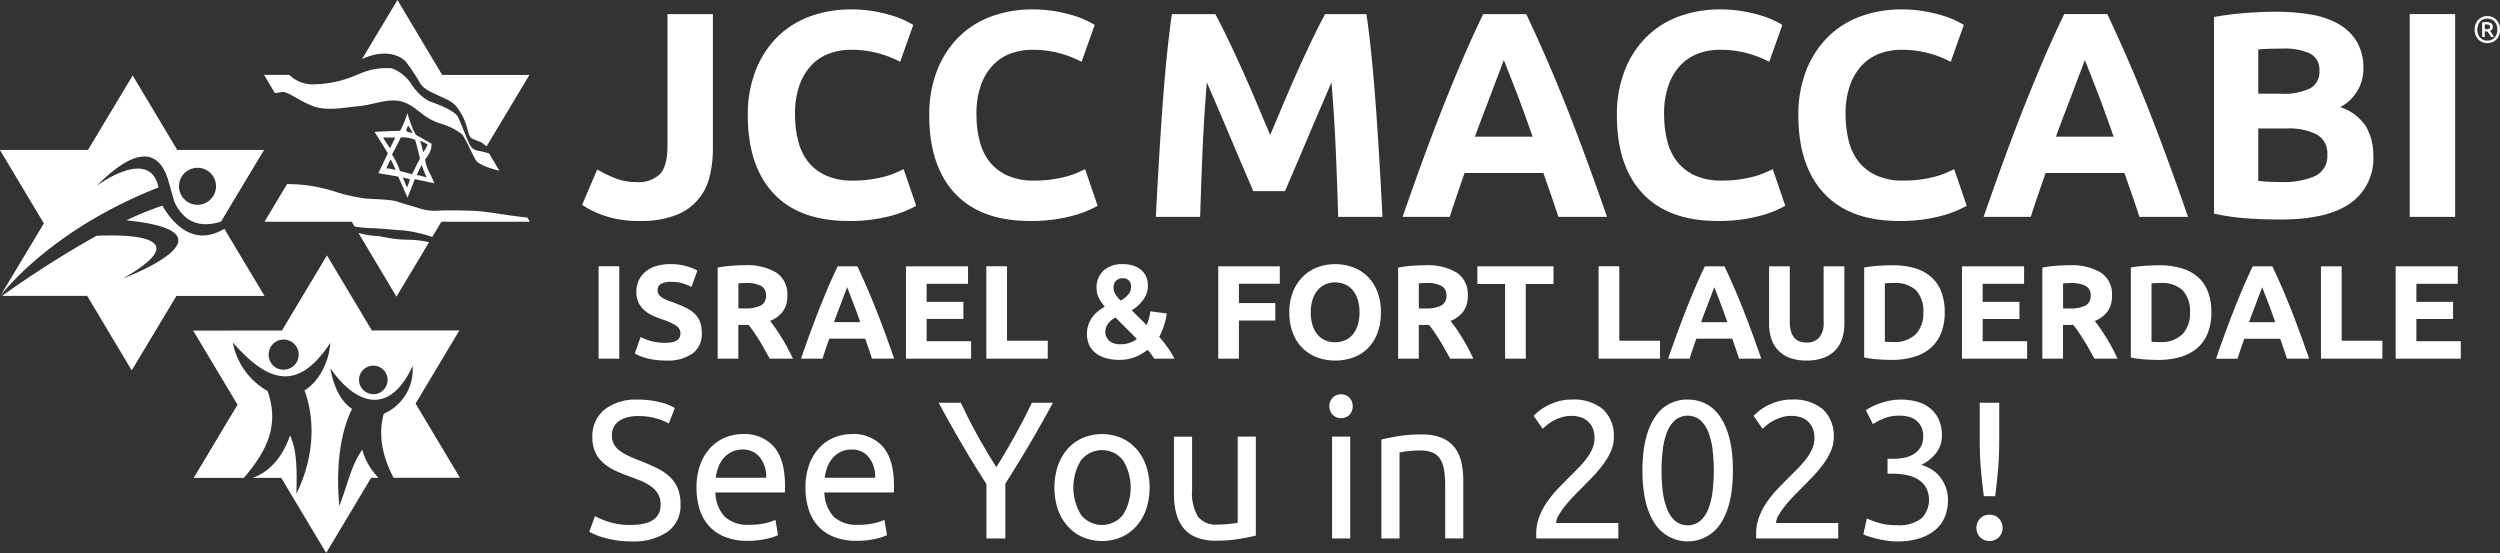<?xml version="1.0" encoding="UTF-8"?>
<svg xmlns="http://www.w3.org/2000/svg" width="405.312" height="89.656" viewBox="0 0 405.312 89.656">
  <rect x="0" y="0" width="405.312" height="89.656" fill="#333333" stroke="none"/>
  <defs>
    <style>
      .cls-1 {
        fill: #fff;
        fill-rule: evenodd;
      }
    </style>
  </defs>
  <path id="JCCMaccabi-logo-white" class="cls-1" d="M546.887,312.3h3.355V297.328h-3.355V312.3Zm16.734-4.106a5.333,5.333,0,0,0-.279-1.836,3.571,3.571,0,0,0-.85-1.319,5.406,5.406,0,0,0-1.431-.981q-0.858-.423-2.021-0.855c-0.372-.129-0.713-0.256-1.022-0.377a4.978,4.978,0,0,1-.817-0.411,1.866,1.866,0,0,1-.548-0.509,1.187,1.187,0,0,1-.194-0.691,1.133,1.133,0,0,1,.527-1.026,3.363,3.363,0,0,1,1.731-.335,5.975,5.975,0,0,1,1.84.25,8.989,8.989,0,0,1,1.387.573l0.968-2.659a9.09,9.09,0,0,0-4.408-1.038,7.675,7.675,0,0,0-2.281.314,5,5,0,0,0-1.72.9,3.965,3.965,0,0,0-1.1,1.415,4.386,4.386,0,0,0-.388,1.87,3.844,3.844,0,0,0,.367,1.759,3.985,3.985,0,0,0,.946,1.232,5.456,5.456,0,0,0,1.312.844q0.73,0.333,1.463.593a9.824,9.824,0,0,1,2.365,1.047,1.449,1.449,0,0,1,.688,1.222,1.751,1.751,0,0,1-.107.627,1.085,1.085,0,0,1-.387.486,2.136,2.136,0,0,1-.743.324,4.868,4.868,0,0,1-1.171.119,8.475,8.475,0,0,1-2.4-.293,8.341,8.341,0,0,1-1.644-.657l-0.947,2.677a7.211,7.211,0,0,0,.742.369,7.9,7.9,0,0,0,1.053.367,12.07,12.07,0,0,0,1.41.293,12.328,12.328,0,0,0,1.785.118,7.03,7.03,0,0,0,4.409-1.157A3.9,3.9,0,0,0,563.621,308.2Zm13,0.788q-0.485-.787-0.98-1.511c-0.331-.484-0.645-0.912-0.947-1.285a4.751,4.751,0,0,0,2.076-1.545,4.218,4.218,0,0,0,.72-2.561,4.174,4.174,0,0,0-1.785-3.727,9.2,9.2,0,0,0-5.141-1.2q-0.924,0-2.1.087a18.834,18.834,0,0,0-2.271.3V312.3h3.355v-5.467h1.657a14.335,14.335,0,0,1,.865,1.157q0.431,0.636.874,1.351t0.863,1.469q0.421,0.756.831,1.49H578.4q-0.389-.821-0.84-1.675T576.625,308.984Zm-3.411-5.3a5.672,5.672,0,0,1-2.709.475h-0.948v-4.062c0.173-.012.357-0.029,0.549-0.042s0.414-.021.656-0.021a5.1,5.1,0,0,1,2.442.464,1.646,1.646,0,0,1,.827,1.567A1.717,1.717,0,0,1,573.214,303.68Zm18.516,0.282q-0.725-1.815-1.437-3.447t-1.448-3.187h-3.18q-0.756,1.557-1.458,3.187t-1.423,3.447q-0.724,1.813-1.479,3.867T579.71,312.3h3.484c0.162-.517.34-1.049,0.527-1.6s0.378-1.1.568-1.643h5.82l0.572,1.638c0.19,0.547.367,1.084,0.534,1.6h3.594q-0.841-2.419-1.6-4.473T591.73,303.962Zm-6.679,2.419c0.236-.646.466-1.266,0.694-1.855s0.433-1.13.618-1.62,0.349-.924.492-1.3,0.254-.672.329-0.888c0.089,0.212.207,0.5,0.351,0.88s0.314,0.805.506,1.3,0.4,1.032.61,1.624,0.435,1.212.663,1.861h-4.263Zm22.234,3.091h-7.207v-3.608h5.96V303.1h-5.96v-2.938h6.711v-2.831H596.723V312.3h10.562v-2.83Zm2.471-12.144V312.3h9.96v-2.9h-6.605V297.328h-3.355Zm29.369,13.128a20.414,20.414,0,0,0-1.347-1.694,7.638,7.638,0,0,0,.443-0.91c0.135-.33.258-0.661,0.365-0.994s0.2-.659.271-0.984a8.619,8.619,0,0,0,.152-0.9l-2.668-.346a6.838,6.838,0,0,1-.221,1.151,7.986,7.986,0,0,1-.372,1.086l-2.421-2.409a6.335,6.335,0,0,0,1.883-1.719,3.886,3.886,0,0,0,.743-2.342,3.429,3.429,0,0,0-.258-1.331,3.08,3.08,0,0,0-.764-1.081,3.66,3.66,0,0,0-1.257-.734,5.209,5.209,0,0,0-1.765-.271,4.525,4.525,0,0,0-3.139,1.026,3.74,3.74,0,0,0-1.14,2.929,3.177,3.177,0,0,0,.407,1.588,9.9,9.9,0,0,0,.918,1.357,7.98,7.98,0,0,0-1.1.746,4.921,4.921,0,0,0-.924.971,4.728,4.728,0,0,0-.631,1.232,4.62,4.62,0,0,0,.021,2.978,3.4,3.4,0,0,0,.872,1.338,4.637,4.637,0,0,0,1.625.973,7.291,7.291,0,0,0,2.517.377,6.756,6.756,0,0,0,2.562-.466,8.03,8.03,0,0,0,2-1.16,5.786,5.786,0,0,1,.6.725q0.3,0.42.481,0.706h3.28A14.875,14.875,0,0,0,639.125,310.456Zm-8.366-10.762a1.353,1.353,0,0,1,1.064-.421,1.327,1.327,0,0,1,1.076.389,1.358,1.358,0,0,1,.323.889,2,2,0,0,1-.5,1.406,4.739,4.739,0,0,1-1.188.93,4.952,4.952,0,0,1-.832-1.011,2.067,2.067,0,0,1-.322-1.092A1.576,1.576,0,0,1,630.759,299.694Zm2.269,10.035a4.787,4.787,0,0,1-1.585.239,2.956,2.956,0,0,1-1.1-.182,2.2,2.2,0,0,1-.743-0.475,1.763,1.763,0,0,1-.42-0.636,1.877,1.877,0,0,1-.131-0.668,2.229,2.229,0,0,1,.15-0.841,2.577,2.577,0,0,1,.386-0.658,2.941,2.941,0,0,1,.523-0.506,4.181,4.181,0,0,1,.587-0.367l3.465,3.458A3.5,3.5,0,0,1,633.028,309.729Zm14.324,2.573h3.356v-6.18H656.6v-2.83h-5.894v-3.133h6.626v-2.831h-9.982V312.3Zm24.2-13.332a6.555,6.555,0,0,0-2.366-1.491,8.313,8.313,0,0,0-2.882-.5,8.089,8.089,0,0,0-2.828.5,6.676,6.676,0,0,0-2.366,1.491,7.218,7.218,0,0,0-1.625,2.453,8.822,8.822,0,0,0-.6,3.381,9.074,9.074,0,0,0,.58,3.381,6.911,6.911,0,0,0,1.591,2.442,6.628,6.628,0,0,0,2.366,1.48,8.316,8.316,0,0,0,2.883.5,8.52,8.52,0,0,0,2.935-.5,6.374,6.374,0,0,0,2.355-1.48,6.931,6.931,0,0,0,1.56-2.442,9.245,9.245,0,0,0,.569-3.381,9.085,9.085,0,0,0-.58-3.381A7.031,7.031,0,0,0,671.551,298.97Zm-1.56,7.822a4.5,4.5,0,0,1-.774,1.523,3.392,3.392,0,0,1-1.247.983,4.215,4.215,0,0,1-3.345,0,3.416,3.416,0,0,1-1.237-.983,4.519,4.519,0,0,1-.774-1.523,7.463,7.463,0,0,1,0-3.964,4.525,4.525,0,0,1,.774-1.535,3.555,3.555,0,0,1,1.237-.994,3.791,3.791,0,0,1,1.678-.356,3.923,3.923,0,0,1,1.667.345,3.436,3.436,0,0,1,1.247.984,4.515,4.515,0,0,1,.774,1.533,6.927,6.927,0,0,1,.268,2A6.811,6.811,0,0,1,669.991,306.792Zm16.95,2.192q-0.485-.787-0.979-1.511t-0.948-1.285a4.748,4.748,0,0,0,2.077-1.545,4.224,4.224,0,0,0,.719-2.561,4.171,4.171,0,0,0-1.785-3.727,9.2,9.2,0,0,0-5.14-1.2q-0.925,0-2.1.087a18.817,18.817,0,0,0-2.27.3V312.3h3.355v-5.467h1.656a14.337,14.337,0,0,1,.866,1.157q0.431,0.636.873,1.351t0.863,1.469c0.281,0.5.557,1,.832,1.49h3.752c-0.26-.547-0.538-1.1-0.84-1.675S687.264,309.512,686.941,308.984Zm-3.41-5.3a5.679,5.679,0,0,1-2.71.475h-0.947v-4.062c0.173-.012.356-0.029,0.549-0.042s0.413-.021.656-0.021a5.1,5.1,0,0,1,2.442.464,1.648,1.648,0,0,1,.827,1.567A1.719,1.719,0,0,1,683.531,303.68Zm18.174-6.352H689.36V300.2h4.494v12.1h3.356V300.2h4.5v-2.874Zm7.312,0V312.3h9.96v-2.9h-6.605V297.328h-3.355Zm24.772,10.5q-0.756-2.05-1.479-3.867t-1.437-3.447q-0.713-1.63-1.448-3.187h-3.18q-0.756,1.557-1.458,3.187t-1.423,3.447q-0.725,1.813-1.479,3.867t-1.6,4.473h3.484c0.162-.517.34-1.049,0.527-1.6s0.378-1.1.568-1.643h5.82l0.572,1.638c0.19,0.547.368,1.084,0.534,1.6h3.594Q734.546,309.883,733.789,307.829Zm-8.158-1.448c0.236-.646.466-1.266,0.694-1.855s0.433-1.13.618-1.62,0.349-.924.492-1.3,0.253-.672.329-0.888c0.089,0.212.207,0.5,0.351,0.88s0.314,0.805.506,1.3,0.4,1.032.61,1.624,0.435,1.212.663,1.861h-4.263Zm19.868-.021a3.538,3.538,0,0,1-.764,2.571,2.707,2.707,0,0,1-1.99.757,3.366,3.366,0,0,1-1.108-.174,1.983,1.983,0,0,1-.861-0.572,2.883,2.883,0,0,1-.559-1.037,5.152,5.152,0,0,1-.2-1.545v-9.032h-3.356v9.314a7.742,7.742,0,0,0,.357,2.408,4.92,4.92,0,0,0,1.1,1.88,5.046,5.046,0,0,0,1.882,1.232,7.485,7.485,0,0,0,2.712.443,7.9,7.9,0,0,0,2.752-.432,5.024,5.024,0,0,0,1.914-1.221,4.933,4.933,0,0,0,1.118-1.891,7.609,7.609,0,0,0,.367-2.419v-9.314H745.5v9.032Zm14.633-8.772a12.955,12.955,0,0,0-3.474-.433q-0.9,0-2.161.076a19.649,19.649,0,0,0-2.42.292v14.584a17.155,17.155,0,0,0,2.368.314q1.2,0.076,2.106.076a12.409,12.409,0,0,0,3.57-.477,7.277,7.277,0,0,0,2.7-1.425,6.282,6.282,0,0,0,1.71-2.4,8.8,8.8,0,0,0,.6-3.392,9.063,9.063,0,0,0-.6-3.479,6.036,6.036,0,0,0-1.722-2.376A7.091,7.091,0,0,0,760.132,297.588Zm0.323,10.739a4.935,4.935,0,0,1-3.731,1.274c-0.287,0-.534,0-0.743-0.01s-0.391-.019-0.549-0.032v-9.466a6.629,6.629,0,0,1,.69-0.053c0.243-.006.479-0.01,0.709-0.01a4.9,4.9,0,0,1,3.678,1.208,4.961,4.961,0,0,1,1.161,3.566A4.9,4.9,0,0,1,760.455,308.327Zm10.83-2.463h5.959V303.1h-5.959v-2.938H778v-2.831H767.929V312.3h10.562v-2.83h-7.206v-3.608Zm20.1,3.12q-0.485-.787-0.979-1.511c-0.332-.484-0.646-0.912-0.948-1.285a4.748,4.748,0,0,0,2.077-1.545,4.224,4.224,0,0,0,.719-2.561,4.174,4.174,0,0,0-1.785-3.727,9.2,9.2,0,0,0-5.14-1.2q-0.925,0-2.1.087a18.817,18.817,0,0,0-2.27.3V312.3h3.355v-5.467h1.656a14.1,14.1,0,0,1,.865,1.157q0.432,0.636.874,1.351t0.863,1.469c0.281,0.5.557,1,.832,1.49h3.752c-0.26-.547-0.538-1.1-0.84-1.675S791.71,309.512,791.387,308.984Zm-3.41-5.3a5.679,5.679,0,0,1-2.71.475H784.32v-4.062c0.173-.012.356-0.029,0.548-0.042s0.414-.021.657-0.021a5.1,5.1,0,0,1,2.441.464,1.646,1.646,0,0,1,.827,1.567A1.718,1.718,0,0,1,787.977,303.68Zm18.066-4.731a7.091,7.091,0,0,0-2.678-1.361,12.95,12.95,0,0,0-3.474-.433c-0.6,0-1.32.026-2.161,0.076a19.649,19.649,0,0,0-2.42.292v14.584a17.155,17.155,0,0,0,2.368.314q1.2,0.076,2.106.076a12.421,12.421,0,0,0,3.571-.477,7.293,7.293,0,0,0,2.7-1.425,6.29,6.29,0,0,0,1.709-2.4,8.8,8.8,0,0,0,.6-3.392,9.063,9.063,0,0,0-.6-3.479A6.036,6.036,0,0,0,806.043,298.949Zm-2.355,9.378a4.933,4.933,0,0,1-3.731,1.274c-0.287,0-.534,0-0.743-0.01s-0.39-.019-0.549-0.032v-9.466a6.607,6.607,0,0,1,.69-0.053c0.243-.006.479-0.01,0.709-0.01a4.907,4.907,0,0,1,3.679,1.208,4.965,4.965,0,0,1,1.16,3.566A4.9,4.9,0,0,1,803.688,308.327Zm17.452-4.365q-0.726-1.815-1.437-3.447t-1.448-3.187h-3.18q-0.757,1.557-1.458,3.187t-1.423,3.447q-0.724,1.813-1.479,3.867t-1.6,4.473H812.6c0.162-.517.339-1.049,0.527-1.6s0.378-1.1.568-1.643h5.82l0.572,1.638c0.19,0.547.367,1.084,0.534,1.6h3.594q-0.843-2.419-1.6-4.473T821.14,303.962Zm-6.679,2.419c0.236-.646.466-1.266,0.694-1.855s0.432-1.13.618-1.62,0.349-.924.492-1.3,0.253-.672.329-0.888c0.089,0.212.207,0.5,0.35,0.88l0.507,1.3c0.192,0.492.4,1.032,0.61,1.624s0.435,1.212.662,1.861h-4.262Zm15.027-9.053h-3.356V312.3h9.961v-2.9h-6.6V297.328Zm12.109,8.536h5.959V303.1H841.6v-2.938h6.71v-2.831H838.241V312.3H848.8v-2.83H841.6v-3.608ZM558.354,331.388a8.491,8.491,0,0,0-2.054-1.364q-1.185-.572-2.607-1.145-1.012-.378-1.849-0.762a8.1,8.1,0,0,1-1.47-.841,3.446,3.446,0,0,1-.982-1.063,2.968,2.968,0,0,1-.346-1.493,2.747,2.747,0,0,1,.332-1.381,2.832,2.832,0,0,1,.9-0.97,4.219,4.219,0,0,1,1.329-.57,6.67,6.67,0,0,1,1.642-.191,10.581,10.581,0,0,1,3.051.4,8.61,8.61,0,0,1,1.975.811l0.979-2.51a8.2,8.2,0,0,0-2.386-.937,14.235,14.235,0,0,0-3.619-.428,8.247,8.247,0,0,0-5.406,1.62,5.532,5.532,0,0,0-1.958,4.509,5.621,5.621,0,0,0,.458,2.381,5.231,5.231,0,0,0,1.249,1.7,7.9,7.9,0,0,0,1.866,1.238,20.125,20.125,0,0,0,2.274.937c0.7,0.255,1.354.507,1.975,0.762a8.111,8.111,0,0,1,1.66.9,4.157,4.157,0,0,1,1.154,1.239,3.321,3.321,0,0,1,.426,1.731q0,3.3-4.8,3.3a11.345,11.345,0,0,1-3.636-.507,13.673,13.673,0,0,1-2.211-.921l-0.919,2.54q0.348,0.189.965,0.46a11.253,11.253,0,0,0,1.47.507,17.779,17.779,0,0,0,1.945.414,15.03,15.03,0,0,0,2.386.175,9.812,9.812,0,0,0,5.926-1.556,5.2,5.2,0,0,0,2.1-4.447,6.634,6.634,0,0,0-.475-2.649A5.485,5.485,0,0,0,558.354,331.388Zm11.9-6.858a7.467,7.467,0,0,0-2.782.54,6.8,6.8,0,0,0-2.4,1.62,7.972,7.972,0,0,0-1.674,2.715,10.575,10.575,0,0,0-.633,3.825,11.493,11.493,0,0,0,.491,3.446,7.317,7.317,0,0,0,1.5,2.715,6.9,6.9,0,0,0,2.577,1.792,9.605,9.605,0,0,0,3.714.652,13.236,13.236,0,0,0,3.05-.318,8.549,8.549,0,0,0,1.881-.6l-0.411-2.476a9.38,9.38,0,0,1-1.6.523,10.739,10.739,0,0,1-2.607.271,5.431,5.431,0,0,1-4.048-1.334,6.068,6.068,0,0,1-1.486-3.907h11.253a4.47,4.47,0,0,0,.033-0.553v-0.493q0-4.255-1.77-6.335A6.313,6.313,0,0,0,570.256,324.53Zm-4.364,7.08a7.332,7.332,0,0,1,.4-1.682,4.687,4.687,0,0,1,.84-1.46,4.158,4.158,0,0,1,1.309-1.033,3.87,3.87,0,0,1,1.786-.4,3.427,3.427,0,0,1,2.831,1.287,4.971,4.971,0,0,1,1,3.285h-8.157Zm22.031-7.08a7.467,7.467,0,0,0-2.782.54,6.788,6.788,0,0,0-2.4,1.62,7.959,7.959,0,0,0-1.675,2.715,10.576,10.576,0,0,0-.632,3.825,11.493,11.493,0,0,0,.49,3.446,7.345,7.345,0,0,0,1.5,2.715A6.9,6.9,0,0,0,585,341.183a9.6,9.6,0,0,0,3.714.652,13.227,13.227,0,0,0,3.049-.318,8.543,8.543,0,0,0,1.882-.6l-0.412-2.476a9.363,9.363,0,0,1-1.595.523,10.742,10.742,0,0,1-2.608.271,5.426,5.426,0,0,1-4.047-1.334,6.068,6.068,0,0,1-1.486-3.907H594.75a4.48,4.48,0,0,0,.032-0.553v-0.493q0-4.255-1.77-6.335A6.311,6.311,0,0,0,587.923,324.53Zm-4.363,7.08a7.33,7.33,0,0,1,.4-1.682,4.687,4.687,0,0,1,.84-1.46,4.18,4.18,0,0,1,1.309-1.033,3.874,3.874,0,0,1,1.787-.4,3.426,3.426,0,0,1,2.83,1.287,4.966,4.966,0,0,1,1,3.285H583.56Zm30.854-6.874q-1.486,2.685-3.035,5.159-1.581-2.474-3.066-5.159t-2.686-5.287h-3.6q1.705,3.174,3.633,6.479t4.11,6.7v8.827h3.065v-8.89q2.149-3.364,4.078-6.653t3.635-6.462h-3.412Q615.9,322.052,614.414,324.736Zm19.644,2.175a6.984,6.984,0,0,0-2.449-1.761,8.05,8.05,0,0,0-6.2,0,7.02,7.02,0,0,0-2.449,1.761,8.093,8.093,0,0,0-1.6,2.746,11.334,11.334,0,0,0,0,7.1,8.1,8.1,0,0,0,1.6,2.73,7.028,7.028,0,0,0,2.449,1.764,8.062,8.062,0,0,0,6.2,0,6.992,6.992,0,0,0,2.449-1.764,8.14,8.14,0,0,0,1.6-2.73,11.334,11.334,0,0,0,0-7.1A8.128,8.128,0,0,0,634.058,326.911Zm-2.149,10.716a4.347,4.347,0,0,1-6.8,0,8.477,8.477,0,0,1,0-8.858,4.347,4.347,0,0,1,6.8,0A8.471,8.471,0,0,1,631.909,337.627Zm18.6,1.255a2.494,2.494,0,0,1-.523.112c-0.242.03-.51,0.063-0.805,0.1s-0.612.058-.949,0.079-0.663.031-.979,0.031a3.685,3.685,0,0,1-3.194-1.3,7.513,7.513,0,0,1-.946-4.318v-8.638h-2.94v9.271a12.553,12.553,0,0,0,.346,3.066,6.427,6.427,0,0,0,1.138,2.4,5.182,5.182,0,0,0,2.086,1.573,8.14,8.14,0,0,0,3.193.553,22.726,22.726,0,0,0,3.841-.285c1.107-.189,2-0.369,2.67-0.539V324.942h-2.938v13.94Zm15.3,2.572h2.94V324.942h-2.94v16.512Zm1.453-23.37a1.882,1.882,0,0,0-1.342.523,2.084,2.084,0,0,0,0,2.828,1.986,1.986,0,0,0,2.686,0,2.082,2.082,0,0,0,0-2.828A1.886,1.886,0,0,0,667.263,318.084Zm18.412,8.62a5.1,5.1,0,0,0-2.07-1.554,8.27,8.27,0,0,0-3.256-.556,23.214,23.214,0,0,0-3.857.285q-1.674.286-2.686,0.539v16.036h2.94v-13.94c0.1-.021.279-0.051,0.521-0.1s0.516-.08.823-0.11,0.626-.059.963-0.08,0.665-.033.979-0.033a5.544,5.544,0,0,1,1.961.3,2.683,2.683,0,0,1,1.265.97,4.433,4.433,0,0,1,.679,1.745,14.091,14.091,0,0,1,.205,2.6v8.636h2.94v-9.271a13.943,13.943,0,0,0-.316-3.08A6.064,6.064,0,0,0,685.675,326.7Zm16.877,10.972a13.068,13.068,0,0,1,1.06-1.526q0.632-.792,1.342-1.523t1.249-1.269q0.95-.952,1.9-1.953a21.2,21.2,0,0,0,1.707-2.033,10.542,10.542,0,0,0,1.217-2.1,5.491,5.491,0,0,0,.46-2.206,5.876,5.876,0,0,0-1.724-4.526,7.351,7.351,0,0,0-5.167-1.6,7.5,7.5,0,0,0-2.12.286,9.773,9.773,0,0,0-1.77.7,8.383,8.383,0,0,0-1.358.874,7.456,7.456,0,0,0-.853.778l1.453,2.1c0.147-.129.358-0.313,0.633-0.556a5.672,5.672,0,0,1,1.012-.7,8.166,8.166,0,0,1,1.358-.588,5.27,5.27,0,0,1,1.675-.253,4.908,4.908,0,0,1,1.439.206,3.148,3.148,0,0,1,1.184.652,3.214,3.214,0,0,1,.807,1.109,3.948,3.948,0,0,1,.3,1.62,4.3,4.3,0,0,1-.332,1.684,7.448,7.448,0,0,1-.884,1.54,15.817,15.817,0,0,1-1.265,1.491q-0.712.747-1.5,1.509-0.948.954-1.928,1.97a17.18,17.18,0,0,0-1.77,2.159,11.418,11.418,0,0,0-1.281,2.428,7.757,7.757,0,0,0-.489,2.778v0.35a2.322,2.322,0,0,0,.031.381h13.276v-2.509H702.126A2.615,2.615,0,0,1,702.552,337.676Zm20.909-18.735a6.106,6.106,0,0,0-5.389,2.984q-1.942,2.986-1.944,8.51t1.944,8.51a6.357,6.357,0,0,0,10.779,0q1.946-2.983,1.944-8.51t-1.944-8.51A6.1,6.1,0,0,0,723.461,318.941Zm4.031,14.924a11.4,11.4,0,0,1-.695,2.827,4.953,4.953,0,0,1-1.312,1.921,3.225,3.225,0,0,1-4.045,0,4.941,4.941,0,0,1-1.311-1.921,11.184,11.184,0,0,1-.7-2.827,28.5,28.5,0,0,1,0-6.858,11.173,11.173,0,0,1,.7-2.827,4.941,4.941,0,0,1,1.311-1.921,3.218,3.218,0,0,1,4.045,0,4.953,4.953,0,0,1,1.312,1.921,11.391,11.391,0,0,1,.695,2.827A28.781,28.781,0,0,1,727.492,333.865Zm10.716,3.811a13.068,13.068,0,0,1,1.06-1.526q0.631-.792,1.342-1.523t1.249-1.269q0.949-.952,1.9-1.953a21.344,21.344,0,0,0,1.707-2.033,10.542,10.542,0,0,0,1.217-2.1,5.508,5.508,0,0,0,.46-2.206,5.879,5.879,0,0,0-1.723-4.526,7.358,7.358,0,0,0-5.169-1.6,7.484,7.484,0,0,0-2.118.286,9.686,9.686,0,0,0-1.77.7A8.307,8.307,0,0,0,735,320.8a7.568,7.568,0,0,0-.854.778l1.454,2.1c0.147-.129.359-0.313,0.633-0.556a5.672,5.672,0,0,1,1.012-.7,8.166,8.166,0,0,1,1.358-.588,5.27,5.27,0,0,1,1.675-.253,4.908,4.908,0,0,1,1.439.206,3.148,3.148,0,0,1,1.184.652,3.2,3.2,0,0,1,.807,1.109,3.931,3.931,0,0,1,.3,1.62,4.3,4.3,0,0,1-.332,1.684,7.4,7.4,0,0,1-.884,1.54,15.817,15.817,0,0,1-1.265,1.491q-0.713.747-1.5,1.509-0.95.954-1.929,1.97a17.18,17.18,0,0,0-1.77,2.159,11.373,11.373,0,0,0-1.281,2.428,7.757,7.757,0,0,0-.489,2.778v0.35a2.321,2.321,0,0,0,.03.381h13.277v-2.509H737.782A2.615,2.615,0,0,1,738.208,337.676Zm26.14-6.225a5.159,5.159,0,0,0-1.377-1.205,7.126,7.126,0,0,0-1.642-.732,6.415,6.415,0,0,0,2.37-1.857,4.549,4.549,0,0,0,.98-2.937,6.372,6.372,0,0,0-.41-2.3,4.985,4.985,0,0,0-1.232-1.841,5.6,5.6,0,0,0-2.087-1.208,9.41,9.41,0,0,0-3-.428,8.757,8.757,0,0,0-1.755.173,12.7,12.7,0,0,0-1.564.43,10.255,10.255,0,0,0-1.311.556,9.694,9.694,0,0,0-.966.557l1.138,2.252a11.446,11.446,0,0,1,1.786-.921,6.7,6.7,0,0,1,2.577-.444,5.74,5.74,0,0,1,1.438.176,3.242,3.242,0,0,1,1.2.586,3.068,3.068,0,0,1,.837,1.049,3.4,3.4,0,0,1,.317,1.524,3.346,3.346,0,0,1-.445,1.794,3.292,3.292,0,0,1-1.137,1.126,4.651,4.651,0,0,1-1.533.573,8.812,8.812,0,0,1-1.628.159h-1.042v2.413h0.758a11.934,11.934,0,0,1,2.229.206,5.828,5.828,0,0,1,1.912.7,3.863,3.863,0,0,1,1.327,1.317,4.3,4.3,0,0,1-.711,5.017,5.909,5.909,0,0,1-4.031,1.112,9.806,9.806,0,0,1-3.049-.413,17.668,17.668,0,0,1-1.787-.666l-0.569,2.572a7.254,7.254,0,0,0,.823.318q0.568,0.189,1.328.381a16.529,16.529,0,0,0,1.626.315,11.42,11.42,0,0,0,1.693.129,11.8,11.8,0,0,0,3.666-.51,7.37,7.37,0,0,0,2.577-1.4,5.431,5.431,0,0,0,1.516-2.11,7.072,7.072,0,0,0,.489-2.652,5.942,5.942,0,0,0-.363-2.128A6.29,6.29,0,0,0,764.348,331.451Zm7.127,3.146h1.835q0.282-2.16.472-4.335t0.191-4.844v-5.969h-3.161v5.969q0,2.667.189,4.844T771.475,334.6Zm0.916,3.016a1.968,1.968,0,0,0-1.546.633,2.24,2.24,0,0,0,0,2.986,2.2,2.2,0,0,0,3.1,0,2.24,2.24,0,0,0,0-2.986A1.973,1.973,0,0,0,772.391,337.613ZM553.569,289.98a15.6,15.6,0,0,0,5.786-.924,8.75,8.75,0,0,0,5.523-6.238,18.37,18.37,0,0,0,.543-4.554V256.443h-7.366v21.442q0,3.129-1.18,4.458A4.95,4.95,0,0,1,553,283.672a9.16,9.16,0,0,1-3.4-.617,20.838,20.838,0,0,1-2.928-1.423l-2.454,5.739a15.411,15.411,0,0,0,3.825,1.827A17.324,17.324,0,0,0,553.569,289.98Zm33.856,0a25.539,25.539,0,0,0,6.564-.758,17.211,17.211,0,0,0,4.392-1.708l-2.031-5.929c-0.411.189-.866,0.4-1.369,0.616a11.762,11.762,0,0,1-1.749.593,21.336,21.336,0,0,1-2.266.451,19.627,19.627,0,0,1-2.881.189,10.273,10.273,0,0,1-4.342-.83,7.7,7.7,0,0,1-2.906-2.253,9,9,0,0,1-1.6-3.392,17.313,17.313,0,0,1-.5-4.246,13.689,13.689,0,0,1,.755-4.838,9.081,9.081,0,0,1,2.008-3.249,7.553,7.553,0,0,1,2.88-1.827,10.037,10.037,0,0,1,3.329-.569,16.742,16.742,0,0,1,4.557.569,17.936,17.936,0,0,1,3.517,1.376l2.125-5.977q-0.378-.236-1.227-0.663a14.627,14.627,0,0,0-2.125-.831,24.783,24.783,0,0,0-2.977-.712,21.286,21.286,0,0,0-3.776-.308,19,19,0,0,0-6.658,1.139,14.594,14.594,0,0,0-5.288,3.344,15.7,15.7,0,0,0-3.5,5.408,19.577,19.577,0,0,0-1.274,7.281q0,8.207,4.18,12.666T587.425,289.98Zm29.417,0a25.539,25.539,0,0,0,6.564-.758,17.211,17.211,0,0,0,4.392-1.708l-2.031-5.929c-0.411.189-.866,0.4-1.369,0.616a11.762,11.762,0,0,1-1.749.593,21.285,21.285,0,0,1-2.266.451,19.622,19.622,0,0,1-2.88.189,10.278,10.278,0,0,1-4.343-.83,7.707,7.707,0,0,1-2.906-2.253,8.984,8.984,0,0,1-1.6-3.392,17.264,17.264,0,0,1-.5-4.246,13.666,13.666,0,0,1,.755-4.838,9.065,9.065,0,0,1,2.007-3.249,7.553,7.553,0,0,1,2.88-1.827,10.043,10.043,0,0,1,3.33-.569,16.74,16.74,0,0,1,4.556.569,17.936,17.936,0,0,1,3.517,1.376l2.126-5.977c-0.253-.157-0.661-0.379-1.228-0.663a14.627,14.627,0,0,0-2.125-.831,24.809,24.809,0,0,0-2.976-.712,21.306,21.306,0,0,0-3.777-.308,19,19,0,0,0-6.658,1.139,14.594,14.594,0,0,0-5.288,3.344,15.68,15.68,0,0,0-3.5,5.408,19.577,19.577,0,0,0-1.275,7.281q0,8.207,4.18,12.666T616.842,289.98Zm44.917-13.234q1.017-2.419,2.059-4.838t1.895-4.412q0.471,5.74.709,11.384t0.377,10.436h7.178q-0.19-3.888-.449-8.3t-0.567-8.8q-0.308-4.388-.708-8.444t-0.872-7.329h-6.706q-0.852,1.566-1.965,3.867t-2.32,4.98q-1.209,2.68-2.39,5.48t-2.226,5.264l-2.226-5.264q-1.183-2.8-2.39-5.48t-2.32-4.98q-1.113-2.3-1.965-3.867h-7.035q-0.474,3.274-.874,7.329t-0.708,8.444q-0.307,4.389-.567,8.8t-0.449,8.3h7.178q0.141-4.791.377-10.436T645.5,267.5q0.851,1.992,1.895,4.412t2.059,4.838q1.02,2.418,1.967,4.625t1.61,3.771h5.147q0.664-1.565,1.61-3.771T661.759,276.746Zm24.286,9.061q0.621-1.808,1.242-3.606h12.78q0.622,1.789,1.253,3.6t1.174,3.519h7.889q-1.85-5.311-3.51-9.819t-3.25-8.491q-1.589-3.984-3.154-7.565t-3.18-7h-6.981q-1.658,3.416-3.2,7t-3.126,7.565q-1.587,3.986-3.243,8.491t-3.5,9.819h7.649Q685.423,287.615,686.045,285.807Zm4.441-13.562q0.747-1.941,1.355-3.557t1.08-2.848q0.474-1.233.723-1.949c0.194,0.467.453,1.11,0.772,1.931s0.688,1.77,1.112,2.847,0.867,2.265,1.336,3.564,0.956,2.661,1.456,4.086h-9.357Q689.736,274.188,690.486,272.245Zm37.839,17.735a25.539,25.539,0,0,0,6.564-.758,17.211,17.211,0,0,0,4.392-1.708l-2.031-5.929c-0.411.189-.866,0.4-1.369,0.616a11.762,11.762,0,0,1-1.749.593,21.285,21.285,0,0,1-2.266.451,19.622,19.622,0,0,1-2.88.189,10.275,10.275,0,0,1-4.343-.83,7.707,7.707,0,0,1-2.906-2.253,9,9,0,0,1-1.6-3.392,17.264,17.264,0,0,1-.5-4.246,13.69,13.69,0,0,1,.754-4.838,9.081,9.081,0,0,1,2.008-3.249,7.553,7.553,0,0,1,2.88-1.827,10.039,10.039,0,0,1,3.33-.569,16.735,16.735,0,0,1,4.556.569,17.936,17.936,0,0,1,3.517,1.376l2.126-5.977c-0.253-.157-0.661-0.379-1.228-0.663a14.627,14.627,0,0,0-2.125-.831,24.783,24.783,0,0,0-2.977-.712,21.283,21.283,0,0,0-3.775-.308,19,19,0,0,0-6.659,1.139,14.594,14.594,0,0,0-5.288,3.344,15.68,15.68,0,0,0-3.5,5.408,19.577,19.577,0,0,0-1.275,7.281q0,8.207,4.18,12.666T728.325,289.98Zm29.417,0a25.539,25.539,0,0,0,6.564-.758,17.211,17.211,0,0,0,4.392-1.708l-2.031-5.929q-0.617.284-1.368,0.616a11.842,11.842,0,0,1-1.749.593,21.358,21.358,0,0,1-2.267.451,19.622,19.622,0,0,1-2.88.189,10.278,10.278,0,0,1-4.343-.83,7.7,7.7,0,0,1-2.9-2.253,8.986,8.986,0,0,1-1.6-3.392,17.264,17.264,0,0,1-.5-4.246,13.666,13.666,0,0,1,.755-4.838,9.065,9.065,0,0,1,2.007-3.249,7.553,7.553,0,0,1,2.88-1.827,10.043,10.043,0,0,1,3.33-.569,16.735,16.735,0,0,1,4.556.569,17.887,17.887,0,0,1,3.517,1.376l2.126-5.977q-0.378-.236-1.228-0.663a14.627,14.627,0,0,0-2.125-.831,24.809,24.809,0,0,0-2.976-.712,21.294,21.294,0,0,0-3.776-.308,19,19,0,0,0-6.658,1.139,14.577,14.577,0,0,0-5.288,3.344,15.682,15.682,0,0,0-3.5,5.408,19.577,19.577,0,0,0-1.275,7.281q0,8.207,4.181,12.666T757.742,289.98Zm38.952-.664h7.89q-1.851-5.311-3.511-9.819t-3.25-8.491q-1.588-3.984-3.154-7.565t-3.18-7h-6.981q-1.658,3.416-3.2,7t-3.125,7.565q-1.588,3.986-3.244,8.491t-3.505,9.819h7.648q0.54-1.7,1.162-3.509l1.242-3.606h12.78q0.622,1.789,1.253,3.6T796.694,289.316Zm-13.531-13q0.773-2.132,1.523-4.074t1.355-3.557q0.606-1.615,1.08-2.848t0.723-1.949c0.194,0.467.453,1.11,0.771,1.931s0.689,1.77,1.113,2.847,0.868,2.265,1.336,3.564,0.955,2.661,1.456,4.086h-9.357Zm36.531,13.425q7.412,0,11.168-2.61a8.851,8.851,0,0,0,3.752-7.779,9.3,9.3,0,0,0-1.133-4.6,7.732,7.732,0,0,0-4.248-3.226,6.969,6.969,0,0,0,3.778-6.214,8.427,8.427,0,0,0-1.063-4.388,8.085,8.085,0,0,0-2.95-2.869,13.571,13.571,0,0,0-4.51-1.543,34.121,34.121,0,0,0-5.739-.45q-2.313,0-5,.213a47.206,47.206,0,0,0-4.957.641v31.876a37.638,37.638,0,0,0,5.549.783Q817,289.744,819.694,289.744Zm-3.731-27.561q0.851-.093,1.937-0.118c0.723-.016,1.4-0.024,2.029-0.024a9.666,9.666,0,0,1,4.439.807,2.9,2.9,0,0,1,1.512,2.8,3.038,3.038,0,0,1-1.465,2.822,9.938,9.938,0,0,1-4.862.878h-3.59v-7.163Zm0,12.807h4.629a9.935,9.935,0,0,1,4.863.973,3.443,3.443,0,0,1,1.7,3.249,3.522,3.522,0,0,1-2.029,3.511,12.707,12.707,0,0,1-5.337.949q-1.132,0-2.076-.048c-0.631-.031-1.212-0.078-1.749-0.143V274.99Zm31.921-18.547h-7.366v32.873h7.366V256.443Zm5.963,3.151c-0.057-.089-0.111-0.17-0.163-0.242s-0.1-.134-0.139-0.182a0.76,0.76,0,0,0,.335-0.258,0.656,0.656,0,0,0,.118-0.391,0.677,0.677,0,0,0-.272-0.588,1.355,1.355,0,0,0-.79-0.194c-0.1,0-.211.007-0.332,0.018a3.133,3.133,0,0,0-.344.055v2.351h0.429v-0.908h0.4a4.646,4.646,0,0,1,.3.39,4.279,4.279,0,0,1,.311.518h0.465c-0.045-.1-0.1-0.193-0.151-0.29S853.9,259.683,853.847,259.594Zm-0.477-.767a1.162,1.162,0,0,1-.452.076h-0.229v-0.776q0.065-.006.138-0.009l0.139,0a0.9,0.9,0,0,1,.414.088,0.32,0.32,0,0,1,.171.312A0.3,0.3,0,0,1,853.37,258.827Zm1.629-.794a2.08,2.08,0,0,0-.453-0.691,1.925,1.925,0,0,0-.657-0.43,2.153,2.153,0,0,0-1.569,0,1.935,1.935,0,0,0-.657.43,2.1,2.1,0,0,0-.453.691,2.613,2.613,0,0,0,0,1.849,2.1,2.1,0,0,0,.453.691,1.935,1.935,0,0,0,.657.43,2.153,2.153,0,0,0,1.569,0,1.925,1.925,0,0,0,.657-0.43,2.08,2.08,0,0,0,.453-0.691A2.613,2.613,0,0,0,855,258.033Zm-0.392,1.655a1.7,1.7,0,0,1-.335.566,1.439,1.439,0,0,1-.512.364,1.74,1.74,0,0,1-1.31,0,1.452,1.452,0,0,1-.513-0.364,1.7,1.7,0,0,1-.334-0.566,2.266,2.266,0,0,1,0-1.461,1.715,1.715,0,0,1,.334-0.567,1.462,1.462,0,0,1,.513-0.363,1.753,1.753,0,0,1,1.31,0,1.449,1.449,0,0,1,.512.363,1.717,1.717,0,0,1,.335.567A2.266,2.266,0,0,1,854.607,259.688Zm-337.387,59.9,0.082-.132,7.02-11.727-14.189.01-7.279-12.177-7.3,12.184-14.389.009,7.191,12.019-7.07,11.8-0.035.06h0.281l7.848-.006c3.775-4.374,5.791-8.6,3.835-14.083a11.489,11.489,0,0,1-5.632-7.881c5.469,6.252,10.421,8.328,15.805.081-0.143,2.895-1.742,6.237-4.183,7.711,0.854,2.215,2.625,8.721-1.315,16.776,0.266-7.039-.6-8.278-1.014-9.517-1.508,4.534-4.315,6.321-6.069,6.913l4.634,0,7.28,12.177,7.3-12.185h1.186a10.43,10.43,0,0,1-2.634-4.559c-1.864,2.727-2.1,4.906-3.723,9.134-0.805-9.1,1.195-14.026,2.069-15.735-2.048-1.421-3.042-3.952-3.517-6.592,4,5.75,9.5,7.934,13.336-.37a7.785,7.785,0,0,1-4.674,7.732c-1.139,4.074.274,7.9,1.589,10.388l10.759-.008-6.57-10.982Zm-19.206-6.846a2.465,2.465,0,0,1-3.774.786,2.5,2.5,0,0,1-.313-3.41A2.443,2.443,0,0,1,498.014,312.741Zm13.039,5.234a2.353,2.353,0,0,1-3-2.105,2.3,2.3,0,0,1,1.371-2.231,2.323,2.323,0,0,1,3.181,1.5A2.355,2.355,0,0,1,511.053,317.975Zm-35.511-33.434c-1.4-6.712-10.021-.256-10.021-0.256,8.788-8.844,11.019-3.174,11.759-.322l0.834,2.9c1.826,3.965,4.959,4.059,7.561,3.218l6.978-11.614H478.576l-7.218-12.07-7.248,12.068H449.829l7.127,11.913-7.02,11.691C451.685,299.868,459.6,290.808,475.542,284.541Zm6.582-3.17a3,3,0,1,1-3.246,2.722A3,3,0,0,1,482.124,281.371Zm4.087,9.873c-5.358,3.257-8.846-1.652-10.026-3.744a49.807,49.807,0,0,0-5.839,2.378c19.268,1.978-.589,9.442-0.589,9.442,13.03-7.432-1-7.1-4.28-6.93a167.249,167.249,0,0,0-15.3,9.737l13.8,0L471.2,314.2l7.248-12.067h14.281Zm33.205,2.176a17.61,17.61,0,0,0-3.386-.4c-2.946-.013-4.269-0.626-5.352-0.612a14.389,14.389,0,0,1-2.729-.491l6.17,10.333Zm12.425-4.439c-1.749-.263-3.767-0.58-5.058-0.635s-4.214-.135-5.993-0.026a8.234,8.234,0,0,1-3.241-.481s-1.873-.516-3.134-0.951-3.741-.4-5.477-0.566a30.392,30.392,0,0,1-4.335-.95A25.278,25.278,0,0,0,496.384,284l-1,1.666-0.294.493-2.369,3.948,14.147,0,0.461,0.772a19.339,19.339,0,0,0,3.013.271c1.026,0.017,3.295.282,5.016,0.366a23.8,23.8,0,0,1,4.568,1.053l1.477-2.461h14.346l-0.4-.676C534.527,289.34,533.046,289.162,531.841,288.981Zm-38.332-21.244,0.9,1.509,1.272-.183c0.849-.042,2.513,1.337,4.79,2.254s5.17,0.257,7.373.071,4.2-1.06,6.185-.929,3.306,1.479,4.066,2a9.3,9.3,0,0,0,3.257,1.76,9.837,9.837,0,0,1,3.33,1.664c0.485,0.382,1.536,2.878,2.238,4.148,0.478,0.861,2.592,1.492,3.888,1.806l-1.679-2.814c-0.343-.1-1.059-0.3-1.824-0.44-1.053-.194-1.338-0.973-1.738-1.924s-1.1-2.772-1.463-3.537-2.316-1.736-4.3-2.418-3.469-3.209-3.469-3.209a6.437,6.437,0,0,0-2.991-2.267c-3.281-.2-4.845.8-6.63,1.461a17.431,17.431,0,0,1-5.651,1.122,5.4,5.4,0,0,1-4.136-1.348,1.725,1.725,0,0,0-.234-0.165h-4.04l0.4,0.669Zm22.105-3.608a29.486,29.486,0,0,1,2.389,3.6c0.575,0.736.922,1.011,3.077,1.988s2.657,1.228,3.72,3.209,0.81,3.369,1.639,3.73,1.479,0.588,1.479.588l0.815,0.642,6.946-11.582H521.531l-7.251-12.143-5.731,9.557c0.113-.048.215-0.089,0.334-0.14C512.081,262.212,514.512,262.979,515.614,264.129Zm-1.2,18.657,1.5,3.425c0.811-2.042,1.187-3.016,1.187-3.016l3.184,0.68s-0.537-1.234-.939-1.966a6.649,6.649,0,0,1-.583-1.9,5.32,5.32,0,0,0,.99-1.784c0.047-.444.056-0.769,0.056-0.769l-2.572-1.459a2.883,2.883,0,0,0-.342-0.649,23.423,23.423,0,0,1-1-2.869,15.332,15.332,0,0,1-1.189,2.9c-0.908-.024-4.133.155-4.133,0.155L512.727,279l-1.54,3.231Zm1.412,1.769s-0.517-1.24-.682-1.625c0,0,1.077.263,1.159,0.278A7.863,7.863,0,0,1,515.824,284.555Zm3.2-1.617a10.892,10.892,0,0,0-1.612-.414c0.07-.247.8-1.631,0.8-1.631A21.419,21.419,0,0,0,519.02,282.938Zm0.169-5.326s-0.192.327-.279,0.514a6.614,6.614,0,0,1-.462.726,12.821,12.821,0,0,0-.5-1.861A4.725,4.725,0,0,1,519.189,277.612Zm-3.159-3.1,0.718,1.177a2.61,2.61,0,0,1-1.049-.271A1.953,1.953,0,0,1,516.03,274.516Zm-1.221,1.932a5.1,5.1,0,0,1,2.333.384s0.686,2.445.774,3.049c0,0-1.019,1.963-1.266,2.532l-1.967-.53a11.531,11.531,0,0,0-1.292-2.668S514.423,277.336,514.809,276.448Zm-2.844,0s1.831,0.024,1.971,0c0,0-.766,1.482-0.835,1.76C513.1,278.2,512.208,276.94,511.965,276.444Zm1.207,3.546a12.6,12.6,0,0,1,.8,1.75,5.06,5.06,0,0,0-1.517-.281Z" transform="translate(-449.844 -254.156)"></path>
</svg>
